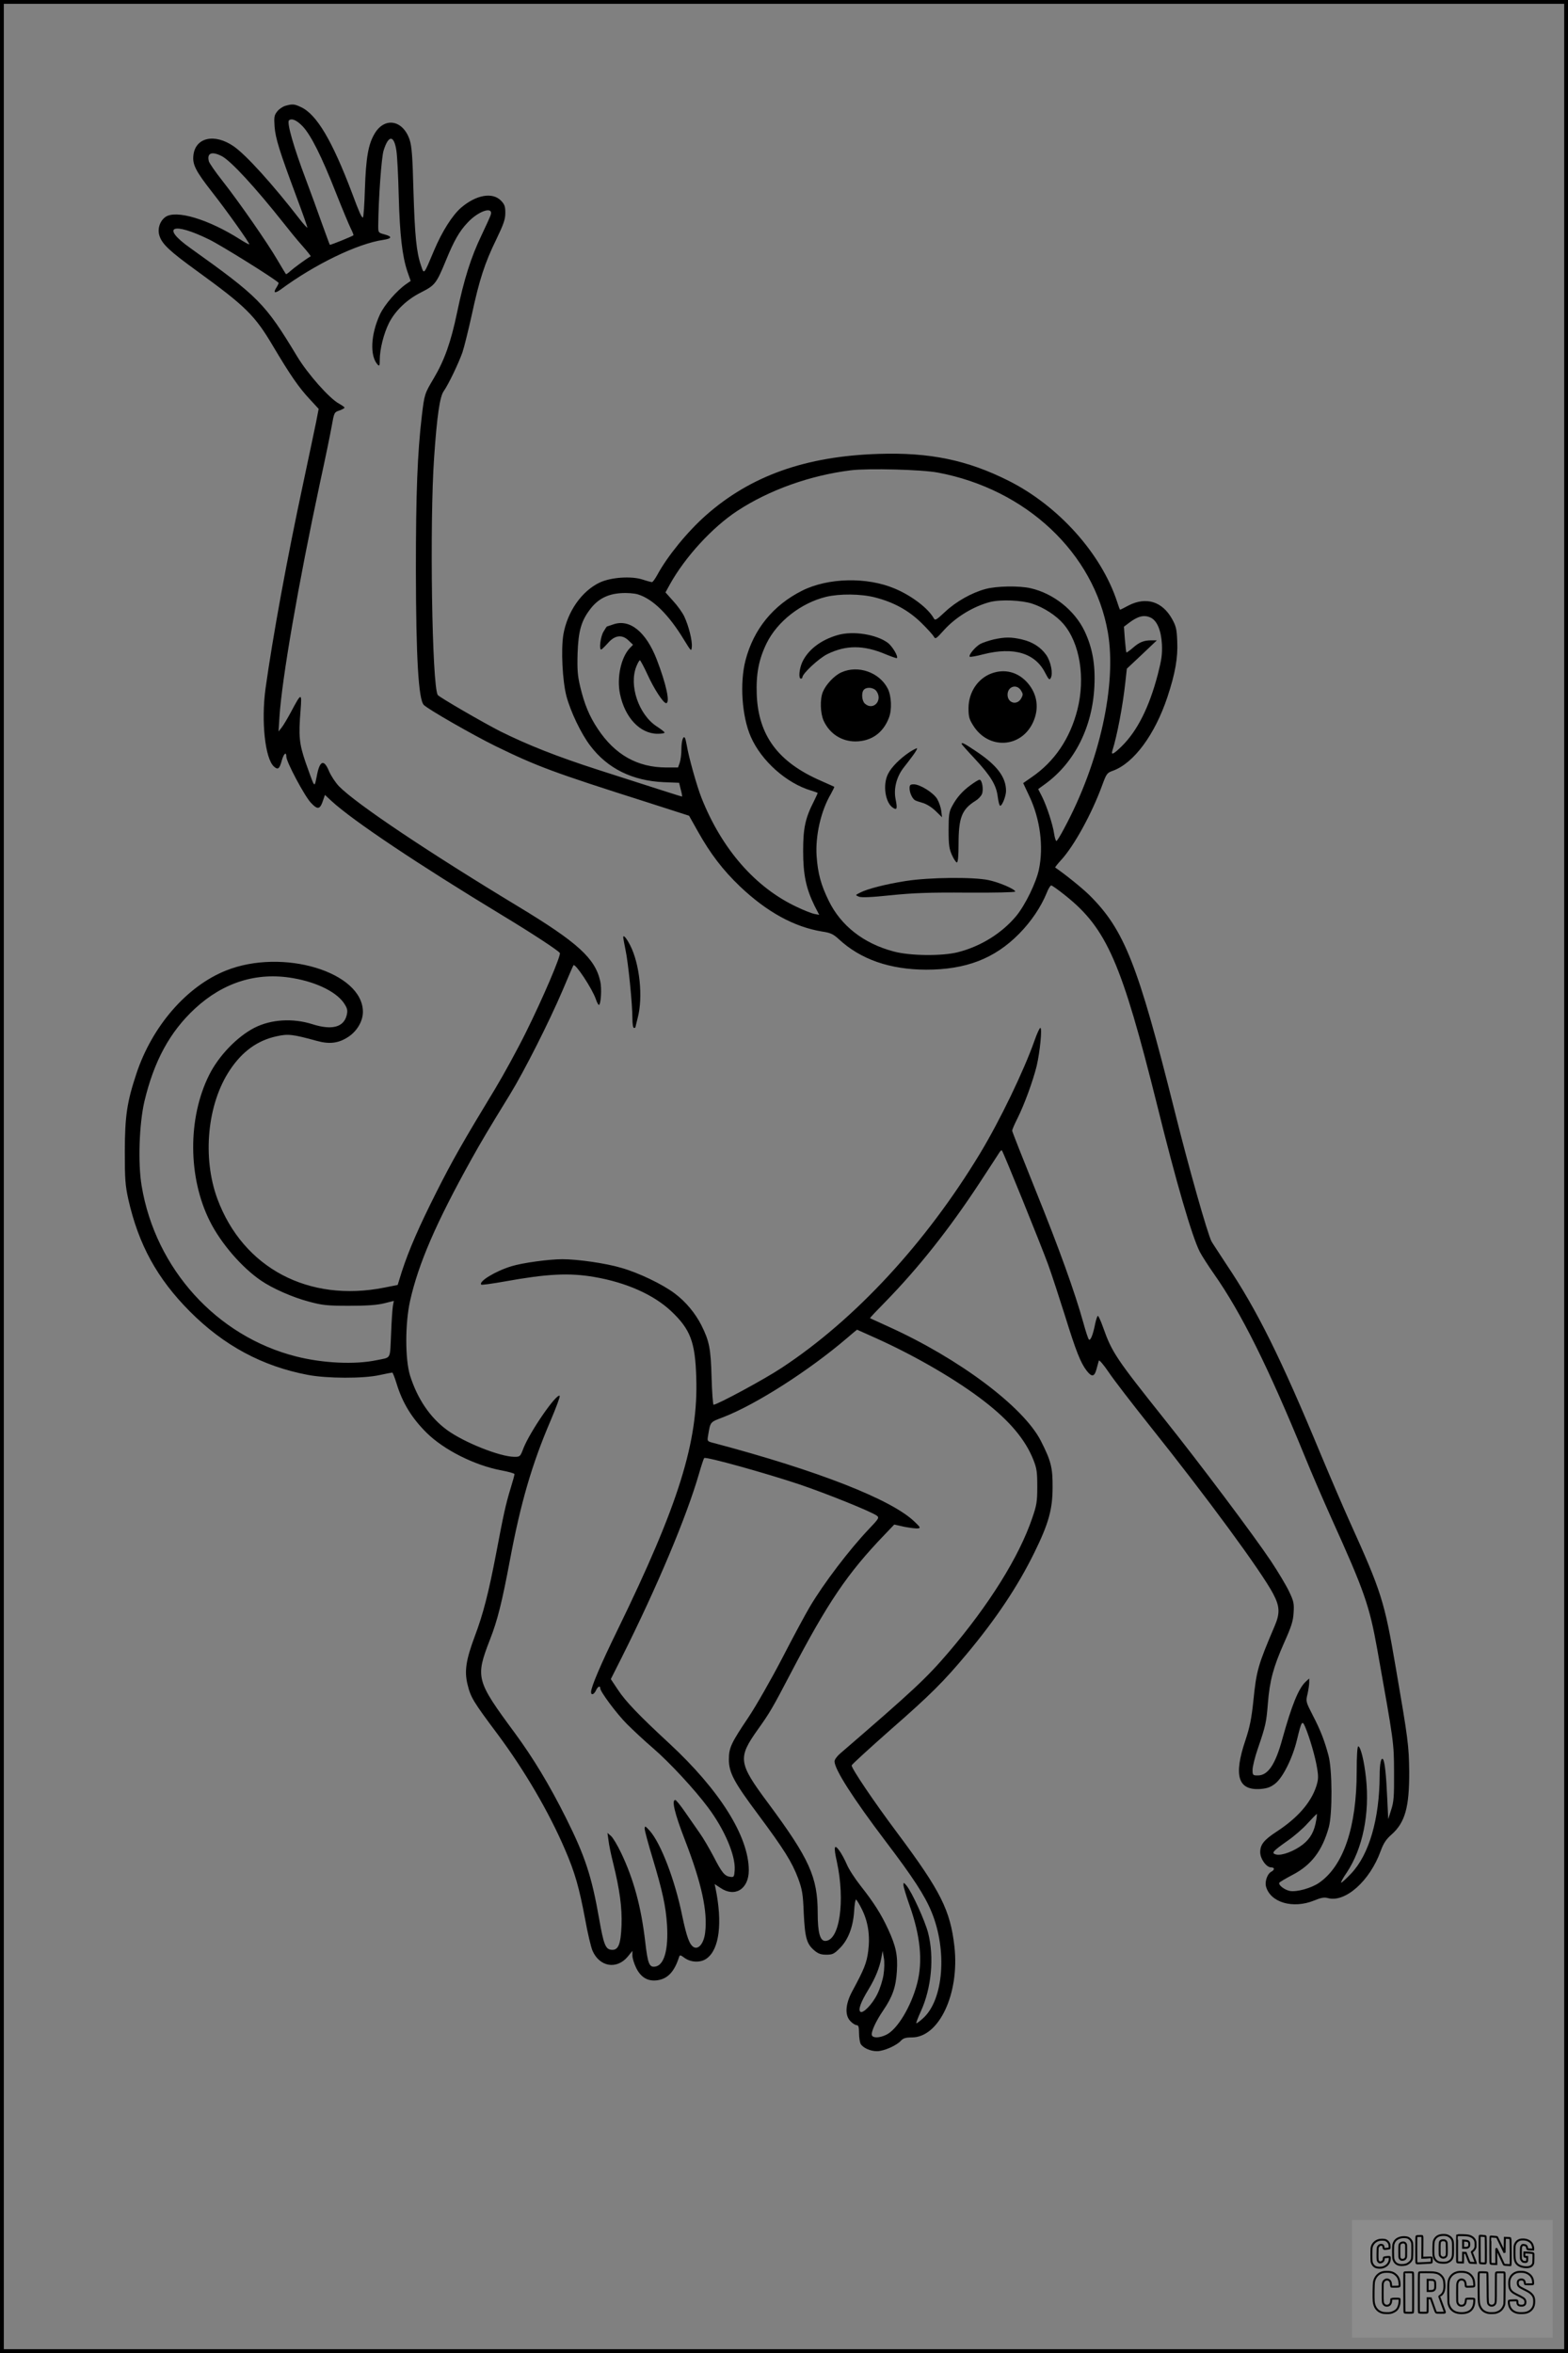 <?xml version="1.0" encoding="UTF-8"?>
<svg xmlns="http://www.w3.org/2000/svg" version="1.0" width="1024pt" height="1536pt" viewBox="0 0 1024 1536" preserveAspectRatio="xMidYMid meet">
  <rect x="0" y="0" width="1024" height="1536" fill="#808080" stroke="none"/>
  <g transform="translate(0.00 0.00) scale(1)">
    <g transform="translate(0,1536) scale(0.1,-0.1)" fill="#000000" stroke="none">
      <path d="M1863 14669 c-17 -5 -42 -22 -53 -37 -19 -24 -21 -36 -17 -97 6 -79 32 -161 141 -454 42 -112 75 -205 73 -207 -2 -2 -26 24 -52 58 -175 226 -348 417 -429 473 -125 86 -250 58 -263 -59 -7 -60 15 -103 123 -241 93 -118 247 -335 242 -340 -2 -2 -28 12 -58 31 -207 132 -419 196 -489 148 -37 -26 -54 -78 -40 -122 17 -55 66 -101 244 -230 321 -233 379 -290 499 -493 113 -190 168 -269 237 -343 l60 -65 -16 -83 c-9 -46 -48 -227 -85 -403 -106 -494 -199 -1003 -246 -1340 -29 -213 -3 -457 55 -509 26 -23 36 -16 51 39 13 46 30 61 30 25 0 -33 118 -255 160 -300 45 -48 60 -45 80 16 l12 35 43 -40 c139 -128 565 -413 1120 -749 192 -116 361 -227 371 -243 9 -15 -112 -298 -222 -519 -56 -113 -146 -277 -199 -365 -213 -351 -280 -469 -384 -675 -114 -226 -180 -377 -227 -521 l-27 -87 -86 -17 c-495 -99 -923 127 -1091 578 -100 270 -67 621 82 843 80 120 179 192 303 219 76 17 105 14 265 -30 83 -23 143 -15 207 28 56 38 93 102 93 162 -1 260 -524 418 -895 269 -255 -102 -481 -362 -584 -672 -62 -187 -75 -275 -76 -507 0 -184 3 -223 23 -314 67 -296 188 -517 402 -732 222 -223 474 -358 770 -414 125 -24 364 -25 470 -1 41 9 78 16 82 16 3 0 16 -33 28 -72 38 -125 99 -225 196 -321 112 -111 312 -212 486 -245 48 -9 88 -20 88 -25 0 -5 -11 -46 -25 -91 -33 -108 -47 -174 -95 -427 -49 -256 -85 -397 -140 -542 -57 -153 -68 -226 -47 -312 21 -86 37 -112 194 -322 179 -240 338 -512 443 -757 65 -150 93 -251 131 -453 16 -90 38 -182 48 -206 46 -107 159 -126 231 -39 l30 37 0 -31 c0 -16 11 -53 25 -81 31 -62 76 -88 137 -80 68 9 112 56 142 150 6 17 8 17 38 -5 43 -30 106 -31 144 -2 82 60 103 232 57 457 l-6 28 38 -25 c94 -64 185 -8 185 115 0 221 -190 523 -519 828 -198 183 -285 274 -334 348 l-48 72 70 139 c234 466 425 922 506 1202 15 52 30 98 34 102 10 11 404 -99 622 -172 175 -59 468 -177 505 -204 17 -13 14 -19 -53 -89 -127 -134 -294 -353 -385 -507 -28 -47 -109 -197 -180 -335 -73 -140 -170 -310 -220 -385 -113 -168 -128 -199 -128 -275 0 -86 32 -147 192 -361 168 -226 220 -309 260 -415 27 -74 32 -101 37 -229 8 -161 19 -200 70 -243 25 -21 43 -27 78 -27 40 0 50 5 88 43 54 54 86 137 93 240 2 42 8 77 12 77 4 0 21 -28 38 -62 41 -82 55 -172 42 -274 -10 -78 -26 -118 -105 -264 -45 -84 -49 -157 -10 -195 13 -14 31 -25 40 -25 11 0 15 -12 15 -51 0 -28 5 -59 10 -70 15 -27 63 -49 107 -49 44 0 129 37 157 69 15 16 31 21 71 21 178 0 312 286 278 593 -27 237 -89 361 -371 739 -158 211 -304 428 -300 444 2 7 116 111 253 232 262 229 348 315 500 497 191 229 332 440 440 660 92 187 119 281 119 425 1 130 -10 173 -77 305 -114 222 -534 537 -997 746 -63 29 -116 53 -118 54 -2 2 43 49 99 106 218 223 419 477 618 780 64 98 121 185 127 195 7 11 14 17 17 14 9 -9 256 -619 302 -745 24 -66 73 -217 110 -334 72 -232 102 -307 141 -358 34 -44 51 -42 65 10 6 23 13 48 15 55 2 7 31 -26 64 -75 32 -48 153 -205 267 -348 374 -468 729 -951 807 -1098 44 -83 46 -128 10 -212 -109 -256 -119 -290 -139 -490 -12 -114 -23 -168 -51 -253 -80 -236 -49 -332 101 -320 42 4 64 12 93 35 50 39 114 168 142 286 30 123 34 130 54 83 29 -69 66 -196 77 -266 10 -59 9 -76 -5 -121 -35 -107 -123 -207 -258 -295 -84 -55 -108 -85 -108 -135 0 -43 40 -99 71 -99 24 0 25 -16 0 -29 -24 -13 -41 -62 -34 -93 27 -107 176 -151 316 -94 43 18 65 22 87 16 114 -33 276 111 347 308 18 49 35 75 69 105 90 79 118 179 117 412 -2 170 -7 210 -88 680 -74 434 -93 493 -302 955 -41 91 -124 284 -185 430 -264 637 -419 949 -618 1245 -47 72 -92 140 -98 151 -26 49 -150 486 -242 856 -239 954 -328 1179 -556 1405 -48 47 -156 134 -223 180 -2 1 15 23 38 48 85 92 201 303 269 489 28 76 31 81 71 95 136 50 273 235 355 481 51 154 69 256 64 364 -3 80 -8 99 -34 146 -64 114 -169 146 -283 88 -29 -16 -54 -28 -56 -28 -2 0 -11 24 -20 53 -103 313 -382 625 -709 789 -269 135 -515 186 -849 175 -476 -15 -835 -143 -1127 -401 -120 -106 -251 -266 -317 -388 -15 -27 -30 -48 -35 -48 -5 0 -32 7 -59 16 -74 25 -207 16 -281 -18 -118 -55 -213 -190 -239 -341 -16 -99 -6 -300 20 -401 27 -101 95 -244 155 -323 113 -150 276 -230 481 -239 l100 -4 11 -45 c7 -25 10 -45 8 -45 -4 0 -154 48 -549 175 -267 86 -459 162 -638 251 -103 52 -399 223 -408 237 -38 55 -54 1120 -24 1551 19 273 37 397 63 433 31 44 97 182 122 253 12 36 39 146 61 245 49 228 85 339 160 492 48 100 59 131 59 173 0 44 -5 56 -29 81 -56 56 -161 37 -259 -46 -58 -50 -125 -156 -177 -279 -69 -164 -65 -160 -86 -98 -30 88 -40 194 -49 487 -6 227 -11 290 -25 333 -44 130 -164 150 -229 39 -41 -69 -56 -156 -63 -359 -3 -104 -9 -188 -13 -188 -9 0 -24 33 -70 157 -130 344 -232 517 -335 564 -44 21 -56 21 -102 8z m112 -132 c55 -57 126 -199 219 -436 42 -106 86 -211 97 -233 11 -22 19 -42 17 -44 -8 -7 -150 -65 -154 -62 -2 2 -25 67 -53 143 -27 77 -74 205 -104 285 -78 206 -125 369 -110 384 17 16 50 2 88 -37z m614 -163 c5 -32 12 -166 15 -296 7 -254 23 -389 56 -489 l22 -63 -29 -20 c-62 -43 -141 -134 -171 -197 -61 -131 -68 -272 -16 -329 12 -12 14 -8 14 30 0 71 26 172 60 241 42 82 118 155 213 202 88 45 97 56 160 209 52 127 87 188 139 243 70 77 170 111 153 53 -4 -13 -31 -72 -60 -133 -69 -143 -115 -289 -160 -505 -40 -192 -82 -311 -152 -429 -60 -101 -61 -103 -78 -244 -29 -247 -39 -502 -39 -1012 1 -569 17 -843 52 -877 29 -29 319 -195 467 -268 271 -132 377 -172 988 -366 l277 -89 59 -105 c81 -144 162 -250 274 -357 175 -166 353 -264 536 -294 54 -8 72 -16 108 -49 143 -133 334 -199 571 -200 260 0 447 72 607 234 79 80 143 175 181 268 10 27 24 48 29 48 6 0 48 -30 94 -67 269 -215 366 -438 598 -1368 124 -502 227 -855 278 -956 13 -25 55 -91 93 -145 177 -252 353 -605 591 -1186 44 -109 124 -293 176 -409 215 -475 248 -570 299 -854 110 -616 109 -607 110 -805 1 -159 -2 -193 -19 -245 l-19 -60 -7 145 c-6 138 -15 225 -26 244 -13 20 -23 -26 -23 -104 -1 -284 -69 -517 -186 -640 -31 -33 -61 -60 -65 -60 -5 0 11 30 36 66 104 156 151 384 126 616 -12 114 -36 208 -51 208 -6 0 -10 -66 -10 -164 0 -362 -86 -617 -246 -727 -51 -35 -146 -61 -190 -53 -36 7 -78 40 -69 54 3 5 42 28 86 51 123 64 194 157 237 311 24 89 23 375 -2 468 -26 97 -52 165 -103 263 -45 88 -46 90 -34 139 6 27 11 61 11 76 l0 25 -23 -21 c-47 -44 -91 -153 -152 -372 -46 -169 -94 -240 -161 -240 -32 0 -34 2 -34 37 0 20 15 82 34 137 52 152 56 172 66 296 12 150 36 238 106 396 47 105 59 141 62 196 4 61 1 75 -30 140 -19 40 -72 128 -117 196 -115 172 -469 643 -696 927 -314 394 -343 436 -400 597 -15 43 -31 78 -35 78 -4 0 -12 -24 -18 -52 -14 -72 -31 -113 -41 -102 -5 5 -21 54 -36 109 -56 201 -159 487 -310 860 -85 211 -155 388 -155 394 0 6 15 42 34 79 46 92 102 246 126 343 22 94 37 249 24 249 -5 0 -22 -37 -38 -83 -70 -198 -226 -522 -356 -737 -354 -585 -816 -1084 -1295 -1399 -111 -74 -421 -241 -445 -241 -4 0 -10 80 -13 178 -5 190 -15 238 -67 342 -40 78 -101 152 -173 206 -79 60 -237 136 -351 168 -101 30 -285 56 -384 56 -87 0 -262 -24 -332 -46 -103 -31 -217 -100 -197 -120 3 -3 70 6 149 20 282 51 425 58 589 30 209 -36 387 -115 502 -223 126 -119 157 -201 164 -433 14 -417 -114 -828 -514 -1648 -109 -223 -173 -373 -173 -405 0 -24 19 -17 32 10 11 25 28 34 28 14 0 -22 107 -166 175 -234 39 -39 115 -110 170 -157 108 -93 271 -269 359 -387 108 -144 180 -314 174 -408 -3 -44 -5 -48 -27 -45 -38 4 -56 26 -110 131 -28 53 -69 124 -93 157 -24 34 -67 96 -96 138 -29 42 -57 76 -62 76 -25 0 -5 -86 64 -264 109 -282 148 -465 131 -602 -8 -68 -42 -112 -74 -95 -28 16 -46 64 -76 206 -47 232 -139 471 -211 553 -30 33 -33 35 -34 15 0 -12 23 -98 51 -190 66 -219 87 -316 95 -438 10 -164 -19 -266 -79 -273 -37 -5 -47 21 -63 160 -27 231 -75 409 -158 583 -24 50 -53 99 -66 110 l-23 20 7 -50 c3 -28 17 -95 31 -150 42 -171 58 -286 54 -403 -5 -126 -21 -165 -67 -160 -38 4 -50 36 -79 201 -49 279 -92 410 -216 658 -109 218 -216 395 -337 559 -251 340 -256 359 -161 605 50 127 79 244 131 520 70 374 144 628 266 912 36 85 63 157 59 161 -20 19 -195 -235 -237 -343 -20 -53 -22 -55 -58 -55 -94 0 -330 94 -442 176 -110 81 -192 203 -240 354 -33 108 -33 338 0 488 55 245 171 512 402 927 66 118 102 179 250 420 94 153 256 474 344 680 37 88 69 162 71 164 13 13 122 -152 146 -221 7 -21 16 -38 20 -38 13 0 20 107 9 154 -33 150 -148 254 -535 488 -594 359 -1058 670 -1171 785 -23 24 -52 68 -65 98 -34 83 -62 71 -81 -35 -11 -56 -13 -59 -24 -38 -6 13 -28 73 -49 133 -41 121 -46 169 -32 340 9 116 5 115 -64 -15 -22 -41 -49 -86 -60 -100 l-20 -25 6 95 c16 250 123 866 265 1530 33 151 67 316 76 367 16 91 17 92 50 103 19 7 34 15 34 19 0 3 -16 15 -36 26 -62 33 -204 193 -274 309 -210 348 -251 388 -699 708 -194 138 -114 172 126 54 81 -40 423 -253 452 -282 2 -2 -4 -15 -13 -30 -24 -36 -12 -42 27 -14 220 163 502 300 670 324 58 9 60 22 7 36 -40 11 -40 11 -40 58 2 181 21 443 35 489 32 104 69 103 84 -3z m-1141 -33 c60 -31 220 -205 407 -441 32 -41 85 -106 118 -143 33 -37 58 -69 56 -70 -34 -20 -110 -76 -131 -95 -15 -14 -29 -24 -31 -21 -2 2 -27 44 -56 93 -64 110 -248 375 -358 515 -46 58 -86 116 -89 128 -14 54 19 67 84 34z m4677 -2066 c576 -108 1020 -525 1110 -1043 59 -340 -54 -851 -285 -1279 -24 -46 -47 -83 -51 -83 -4 0 -11 21 -15 48 -9 61 -48 180 -79 242 l-25 49 48 35 c190 139 307 371 319 637 7 142 -13 251 -64 359 -65 136 -203 246 -352 280 -73 17 -223 15 -295 -5 -88 -23 -193 -82 -264 -149 -58 -54 -65 -58 -74 -42 -36 65 -145 148 -255 194 -182 77 -436 71 -605 -14 -189 -95 -316 -251 -369 -453 -39 -148 -24 -368 34 -500 69 -158 233 -304 395 -352 23 -7 42 -14 42 -16 0 -2 -11 -25 -24 -52 -57 -111 -71 -176 -71 -326 0 -155 19 -245 75 -359 l30 -58 -31 6 c-17 3 -68 23 -114 45 -272 127 -491 378 -624 713 -30 76 -83 264 -96 343 -4 22 -9 44 -12 48 -11 18 -23 -20 -23 -74 0 -31 -5 -70 -11 -88 l-11 -31 -76 0 c-189 0 -336 83 -448 252 -55 82 -88 162 -115 276 -17 72 -20 109 -17 217 5 146 24 212 82 288 51 67 113 99 200 105 43 3 89 -1 112 -8 98 -30 201 -132 300 -295 48 -78 49 -79 52 -48 4 40 -20 136 -49 198 -12 26 -45 72 -73 102 l-50 56 28 51 c99 179 278 374 441 481 209 137 476 232 741 265 112 14 466 5 569 -15z m-410 -815 c121 -31 218 -84 301 -165 39 -38 76 -79 82 -90 11 -19 15 -16 67 42 76 84 190 154 300 183 70 18 208 12 277 -11 76 -25 157 -78 203 -132 107 -125 144 -351 91 -560 -48 -188 -149 -338 -298 -440 l-56 -39 40 -85 c71 -150 94 -329 63 -478 -18 -86 -89 -232 -148 -304 -94 -113 -232 -199 -382 -237 -103 -26 -313 -24 -419 5 -197 52 -345 169 -424 331 -51 104 -71 179 -79 291 -9 133 28 296 93 406 14 25 24 46 22 47 -1 1 -42 19 -89 40 -277 121 -406 294 -417 561 -5 136 13 230 64 335 70 143 225 264 389 304 89 21 227 20 320 -4z m1798 -131 c43 -19 70 -84 75 -174 3 -66 -2 -101 -27 -198 -56 -214 -134 -369 -236 -469 -51 -50 -70 -60 -61 -30 32 101 69 298 85 447 l10 90 98 92 98 93 -37 0 c-49 0 -78 -12 -122 -51 -20 -17 -38 -30 -40 -28 -2 2 -6 41 -10 86 l-6 82 33 25 c58 44 98 54 140 35z m-5600 -2354 c163 -28 295 -96 340 -174 16 -26 18 -40 11 -69 -20 -78 -97 -98 -223 -58 -129 41 -271 32 -379 -23 -113 -58 -233 -182 -296 -308 -141 -282 -139 -670 5 -956 72 -143 207 -300 333 -386 74 -51 207 -110 314 -138 86 -23 116 -27 262 -27 118 0 183 5 228 16 l64 16 -6 -32 c-3 -17 -9 -100 -12 -184 -8 -171 3 -151 -94 -171 -143 -30 -351 -20 -525 24 -520 131 -920 573 -1010 1114 -25 148 -16 404 18 551 63 264 166 454 330 606 186 172 405 240 640 199z m3818 -2355 c256 -116 523 -272 699 -409 165 -128 266 -249 318 -379 23 -58 26 -81 26 -177 0 -98 -4 -121 -33 -205 -86 -253 -282 -567 -548 -878 -145 -169 -224 -243 -710 -662 -18 -16 -33 -37 -33 -48 0 -52 121 -241 333 -521 180 -237 257 -355 301 -463 103 -250 78 -573 -56 -693 -22 -20 -42 -35 -44 -32 -2 2 11 37 30 78 69 151 88 353 47 512 -21 80 -104 262 -140 307 -19 23 -21 23 -21 5 0 -11 18 -71 40 -133 71 -201 87 -363 50 -508 -39 -151 -130 -303 -203 -337 -43 -21 -86 -22 -93 -3 -7 20 25 91 75 164 60 88 82 153 88 253 7 104 -6 165 -57 275 -46 100 -94 175 -180 284 -37 47 -78 110 -90 140 -13 30 -35 71 -49 90 -33 45 -38 26 -16 -72 56 -258 18 -518 -76 -518 -34 0 -49 56 -49 182 0 235 -54 354 -324 718 -195 262 -199 294 -67 480 78 109 97 142 212 362 246 470 373 657 615 909 l64 67 67 -15 c38 -7 77 -12 88 -10 18 2 15 8 -21 42 -149 146 -633 335 -1312 515 -44 11 -44 12 -38 48 16 94 11 87 102 122 213 83 557 303 804 514 36 31 66 56 67 56 1 0 61 -27 134 -60z m2865 -3140 c-12 -74 -37 -120 -87 -160 -56 -44 -138 -75 -175 -66 -34 9 -24 20 75 90 42 29 101 80 131 114 30 33 57 60 59 61 2 0 1 -17 -3 -39z m-2826 -1010 c-5 -35 -23 -92 -40 -126 -33 -68 -96 -132 -112 -116 -14 14 3 62 53 144 46 76 73 143 85 208 l8 45 8 -45 c5 -26 4 -72 -2 -110z"></path>
      <path d="M4070 9241 c0 -5 7 -42 15 -82 18 -83 45 -354 45 -446 0 -35 4 -63 10 -63 6 0 10 2 10 5 0 2 7 30 15 62 35 134 13 349 -49 471 -25 49 -46 73 -46 53z"></path>
      <path d="M4005 11284 c-22 -7 -41 -14 -42 -14 -1 0 -11 -15 -22 -34 -19 -31 -30 -116 -15 -116 4 0 23 19 44 42 46 53 94 58 137 15 l27 -26 -22 -23 c-57 -61 -85 -193 -63 -298 32 -155 131 -260 246 -260 25 0 45 3 45 8 0 4 -23 22 -51 40 -118 77 -183 268 -133 392 9 22 19 40 23 40 3 0 26 -42 49 -92 43 -95 104 -188 122 -188 28 0 1 124 -61 285 -70 181 -177 267 -284 229z"></path>
      <path d="M5473 11215 c-111 -31 -196 -96 -234 -178 -20 -45 -25 -107 -9 -107 6 0 10 4 10 8 0 25 107 124 163 152 122 60 237 60 381 -1 39 -16 71 -27 73 -25 11 10 -29 76 -58 99 -75 56 -227 80 -326 52z"></path>
      <path d="M6490 11186 c-30 -7 -69 -20 -87 -29 -32 -17 -80 -74 -70 -84 4 -3 44 4 89 16 198 50 339 8 404 -122 23 -44 28 -48 36 -33 16 29 1 106 -29 150 -36 51 -90 86 -160 102 -69 16 -110 16 -183 0z"></path>
      <path d="M5495 10971 c-46 -20 -101 -79 -121 -127 -20 -47 -17 -141 5 -189 39 -85 117 -135 208 -135 103 1 180 55 218 154 21 53 17 144 -8 192 -55 106 -194 154 -302 105z m229 -123 c43 -61 -22 -130 -76 -81 -20 18 -24 73 -6 91 20 20 65 14 82 -10z"></path>
      <path d="M6475 10964 c-89 -33 -149 -122 -150 -225 0 -56 4 -73 30 -114 99 -160 313 -149 391 19 42 91 29 185 -36 259 -62 70 -148 93 -235 61z m192 -110 c15 -24 15 -29 2 -53 -27 -48 -89 -31 -89 24 0 53 58 73 87 29z"></path>
      <path d="M6280 10504 c0 -3 39 -47 86 -97 105 -113 141 -173 150 -249 4 -32 11 -58 16 -58 13 0 38 64 38 97 0 90 -59 168 -196 259 -79 53 -94 60 -94 48z"></path>
      <path d="M5941 10451 c-63 -42 -119 -98 -141 -142 -37 -71 -19 -191 33 -223 25 -16 28 -4 16 56 -14 68 5 144 50 204 17 21 45 58 62 81 18 24 30 45 28 48 -3 2 -24 -9 -48 -24z"></path>
      <path d="M6340 10236 c-54 -39 -93 -83 -123 -140 -19 -35 -22 -57 -22 -156 0 -97 4 -122 22 -162 12 -27 27 -48 32 -48 7 0 11 42 11 118 0 176 21 229 113 286 15 9 33 28 39 41 13 28 2 95 -15 95 -7 0 -32 -16 -57 -34z"></path>
      <path d="M5940 10214 c0 -27 16 -64 34 -77 6 -4 29 -12 51 -18 23 -6 59 -28 84 -52 l43 -42 -5 42 c-3 23 -15 58 -27 78 -25 41 -112 95 -152 95 -23 0 -28 -4 -28 -26z"></path>
      <path d="M5915 9609 c-132 -21 -250 -51 -298 -76 -32 -16 -32 -16 -9 -26 16 -7 77 -5 210 9 148 15 252 19 500 17 177 -1 312 2 312 7 0 15 -103 60 -175 75 -102 21 -386 18 -540 -6z"></path>
    </g>
  </g>
  <rect x="0.0" y="0.0" width="1024.0" height="1536.0" fill="none" stroke="black" stroke-width="5"></rect>
  <g transform="translate(882.93 1449.20) scale(0.128)" opacity="1.0">
    <rect x="0" y="0" width="1024.0" height="600.0" fill="white" fill-opacity="0.1"></rect>
    <g transform="translate(0,650) scale(0.1,-0.1)" stroke="none">
      <path fill="none" stroke="#000000" stroke-width="100" d="M4491 5720 c-164 -43 -269 -147 -319 -315 -19 -65 -29 -577 -13 -693 25 -190 116 -310 276 -367 63 -23 284 -32 370 -16 122 22 249 110 294 205 51 104 56 150 56 496 0 341 -4 385 -48 478 -46 100 -156 184 -282 217 -83 21 -241 19 -334 -5z m270 -273 c19 -12 43 -40 54 -62 18 -37 20 -64 23 -320 5 -339 -1 -384 -56 -436 -87 -82 -235 -56 -289 51 -22 43 -23 53 -23 335 0 314 7 370 52 412 34 32 66 42 139 42 53 1 73 -4 100 -22z"></path>
      <path fill="none" stroke="#000000" stroke-width="100" d="M5367 5723 c-4 -3 -7 -311 -7 -683 0 -618 1 -679 17 -691 12 -10 51 -14 152 -14 l136 0 3 248 2 248 67 -3 67 -3 34 -85 c18 -47 58 -152 89 -235 30 -82 63 -158 73 -168 14 -15 40 -19 165 -24 l148 -6 -5 34 c-4 19 -49 143 -102 276 -53 133 -96 246 -96 251 0 6 15 19 33 31 53 33 104 92 134 156 27 57 28 67 27 195 0 115 -4 144 -23 193 -31 80 -76 135 -148 183 -83 56 -166 82 -303 94 -129 11 -453 14 -463 3z m541 -300 c55 -27 77 -73 77 -163 0 -61 -4 -82 -23 -111 -34 -55 -73 -69 -191 -69 l-101 0 0 187 0 186 101 -6 c66 -4 114 -12 137 -24z"></path>
      <path fill="none" stroke="#000000" stroke-width="100" d="M6514 5685 c-4 -9 -5 -320 -2 -690 3 -511 7 -678 16 -687 19 -19 273 -30 291 -13 11 11 13 126 12 675 -1 364 -6 672 -11 685 -11 28 -27 31 -187 40 -99 6 -114 5 -119 -10z"></path>
      <path fill="none" stroke="#000000" stroke-width="100" d="M3355 5683 c-27 -3 -55 -9 -62 -15 -10 -8 -13 -150 -13 -683 0 -592 2 -674 15 -685 12 -10 52 -11 173 -6 362 15 578 29 590 38 8 7 12 46 12 129 0 108 -2 119 -20 129 -11 6 -24 9 -28 7 -4 -3 -103 -8 -221 -12 l-214 -7 5 545 c4 384 2 549 -5 556 -11 11 -120 12 -232 4z"></path>
      <path fill="none" stroke="#000000" stroke-width="100" d="M7067 5654 c-4 -4 -7 -310 -7 -680 0 -625 1 -673 18 -692 15 -18 31 -21 152 -24 l134 -3 -3 400 c-2 277 1 397 8 390 11 -11 153 -311 251 -530 96 -215 128 -281 142 -292 7 -6 82 -14 165 -17 l153 -7 11 28 c14 34 3 1333 -11 1347 -5 5 -70 11 -144 14 l-136 5 -1 -54 c-1 -30 -5 -200 -8 -379 l-6 -325 -73 150 c-40 83 -123 256 -184 385 -61 129 -117 242 -125 252 -11 12 -40 18 -121 22 -59 4 -130 9 -157 12 -28 3 -54 2 -58 -2z"></path>
      <path fill="none" stroke="#000000" stroke-width="100" d="M2507 5614 c-220 -49 -342 -159 -394 -357 -24 -91 -24 -641 0 -740 57 -233 232 -339 510 -310 56 6 127 21 158 33 76 29 187 114 226 174 64 95 67 114 71 505 2 232 -1 371 -8 404 -27 126 -116 235 -228 278 -74 29 -236 35 -335 13z m191 -281 c15 -11 36 -35 47 -54 19 -32 20 -52 20 -349 0 -309 0 -316 -23 -362 -31 -62 -75 -89 -155 -95 -53 -4 -67 -2 -97 19 -19 13 -44 41 -55 63 -19 37 -20 60 -20 350 0 337 2 351 60 405 54 51 169 63 223 23z"></path>
      <path fill="none" stroke="#000000" stroke-width="100" d="M8568 5491 c-133 -43 -219 -134 -262 -280 -13 -45 -16 -107 -16 -343 0 -320 9 -395 60 -506 73 -156 258 -255 506 -269 191 -11 324 47 376 165 19 42 22 70 26 288 4 209 3 242 -11 256 -19 18 -186 38 -347 41 l-105 2 -3 -95 c-1 -52 2 -102 7 -109 6 -10 33 -16 75 -19 l66 -4 0 -105 c0 -98 -1 -105 -26 -130 -23 -23 -31 -25 -99 -21 -64 3 -79 7 -112 34 -21 16 -49 52 -63 80 -25 49 -25 51 -25 324 0 303 6 348 56 402 28 29 32 30 99 26 105 -6 152 -50 167 -158 8 -53 9 -54 48 -62 22 -5 90 -10 150 -11 l110 -2 3 43 c4 52 -30 180 -66 245 -53 99 -179 183 -317 212 -96 20 -226 18 -297 -4z"></path>
      <path fill="none" stroke="#000000" stroke-width="100" d="M1390 5484 c-203 -45 -359 -207 -390 -404 -13 -83 -13 -616 0 -694 20 -123 100 -235 203 -281 98 -45 271 -51 387 -13 211 67 340 238 340 451 0 54 -3 69 -17 74 -24 9 -264 -15 -280 -28 -7 -7 -13 -31 -13 -60 0 -56 -13 -95 -43 -128 -31 -34 -95 -61 -144 -61 -35 0 -48 6 -77 35 -52 52 -58 99 -54 423 3 257 5 280 24 323 42 89 120 132 202 109 53 -14 72 -42 81 -120 11 -90 15 -92 150 -79 62 6 125 15 138 20 25 9 25 10 21 107 -3 82 -9 106 -33 155 -33 68 -97 130 -163 160 -60 27 -235 33 -332 11z"></path>
      <path fill="none" stroke="#000000" stroke-width="100" d="M1600 3845 c-239 -44 -424 -235 -476 -495 -22 -109 -33 -831 -15 -1000 31 -300 174 -492 425 -572 45 -15 100 -21 211 -25 181 -6 263 8 380 66 147 73 214 152 266 311 26 78 32 117 37 219 4 98 2 125 -9 132 -22 14 -393 11 -407 -3 -7 -7 -12 -39 -12 -73 0 -169 -84 -275 -217 -275 -68 0 -110 18 -150 64 -65 73 -68 99 -68 606 0 446 1 456 22 515 78 208 337 201 392 -11 6 -23 13 -75 16 -115 3 -41 10 -78 15 -83 10 -10 289 -10 357 0 63 9 67 18 60 147 -12 210 -62 331 -181 445 -86 82 -165 123 -280 146 -94 19 -261 20 -366 1z"></path>
      <path fill="none" stroke="#000000" stroke-width="100" d="M5376 3840 c-151 -39 -268 -118 -350 -237 -106 -157 -118 -245 -114 -863 4 -463 5 -477 27 -550 33 -106 72 -178 131 -243 123 -135 290 -197 526 -197 326 0 528 127 610 384 34 106 48 339 20 349 -29 12 -386 9 -400 -2 -7 -6 -16 -44 -20 -85 -17 -192 -81 -266 -226 -266 -93 1 -163 55 -197 152 -16 48 -18 92 -18 503 0 437 1 452 22 520 26 81 57 119 121 147 78 35 188 8 237 -56 30 -40 55 -133 55 -206 0 -92 6 -95 157 -92 70 1 161 5 201 8 87 8 88 9 78 158 -12 189 -62 314 -170 422 -76 76 -130 109 -241 144 -102 33 -337 38 -449 10z"></path>
      <path fill="none" stroke="#000000" stroke-width="100" d="M8441 3845 c-204 -45 -357 -196 -406 -402 -24 -99 -17 -331 13 -416 47 -137 141 -225 342 -323 334 -162 396 -203 438 -284 19 -37 23 -57 20 -116 -3 -59 -8 -77 -30 -107 -39 -50 -98 -70 -190 -65 -137 7 -187 57 -188 185 0 95 4 94 -223 86 -106 -3 -198 -10 -204 -16 -17 -13 -17 -107 1 -200 44 -226 196 -375 436 -423 103 -20 339 -15 435 10 199 53 340 189 391 377 21 78 28 222 15 311 -16 115 -56 191 -145 276 -85 81 -145 117 -386 235 -250 122 -298 173 -301 319 -3 109 52 167 164 175 115 8 183 -49 194 -164 3 -32 10 -64 16 -70 10 -14 340 -17 387 -4 24 7 25 9 22 92 -5 150 -54 269 -153 369 -69 70 -189 133 -297 155 -90 18 -265 18 -351 0z"></path>
      <path fill="none" stroke="#000000" stroke-width="100" d="M2710 3833 c-14 -2 -29 -9 -35 -14 -7 -7 -9 -354 -7 -1017 3 -910 5 -1008 20 -1019 20 -16 384 -18 413 -3 19 10 19 32 19 1019 0 923 -1 1010 -16 1022 -13 10 -61 14 -193 16 -97 1 -187 -1 -201 -4z"></path>
      <path fill="none" stroke="#000000" stroke-width="100" d="M3455 3833 c-47 -12 -45 32 -45 -1034 0 -987 0 -1009 19 -1019 12 -6 98 -10 210 -10 159 0 192 3 205 16 14 13 16 61 16 370 l0 355 81 -3 82 -3 88 -245 c49 -135 105 -292 124 -350 20 -58 45 -113 57 -122 18 -16 45 -18 229 -18 184 0 210 2 216 16 7 19 16 -7 -153 448 -74 197 -134 362 -134 366 0 4 23 22 50 40 162 104 228 273 217 560 -8 225 -46 336 -153 450 -104 110 -219 160 -413 179 -101 11 -657 13 -696 4z m721 -409 c64 -48 69 -61 72 -231 4 -176 -7 -223 -59 -267 -43 -36 -89 -46 -216 -46 l-113 0 0 286 0 286 144 -4 c127 -3 148 -5 172 -24z"></path>
      <path fill="none" stroke="#000000" stroke-width="100" d="M6510 3834 c-51 -11 -50 7 -50 -683 1 -672 7 -842 35 -951 45 -175 148 -311 289 -380 117 -58 200 -73 376 -68 124 4 156 9 225 32 108 37 176 79 246 153 61 66 117 169 140 258 9 37 13 248 16 831 4 727 3 782 -13 795 -13 11 -57 14 -204 14 -171 0 -190 -2 -209 -19 -21 -19 -21 -19 -21 -746 0 -782 0 -782 -52 -861 -64 -95 -228 -106 -302 -19 -61 73 -60 64 -66 877 -4 562 -8 745 -17 754 -13 13 -341 23 -393 13z"></path>
    </g>
  </g>
</svg>
